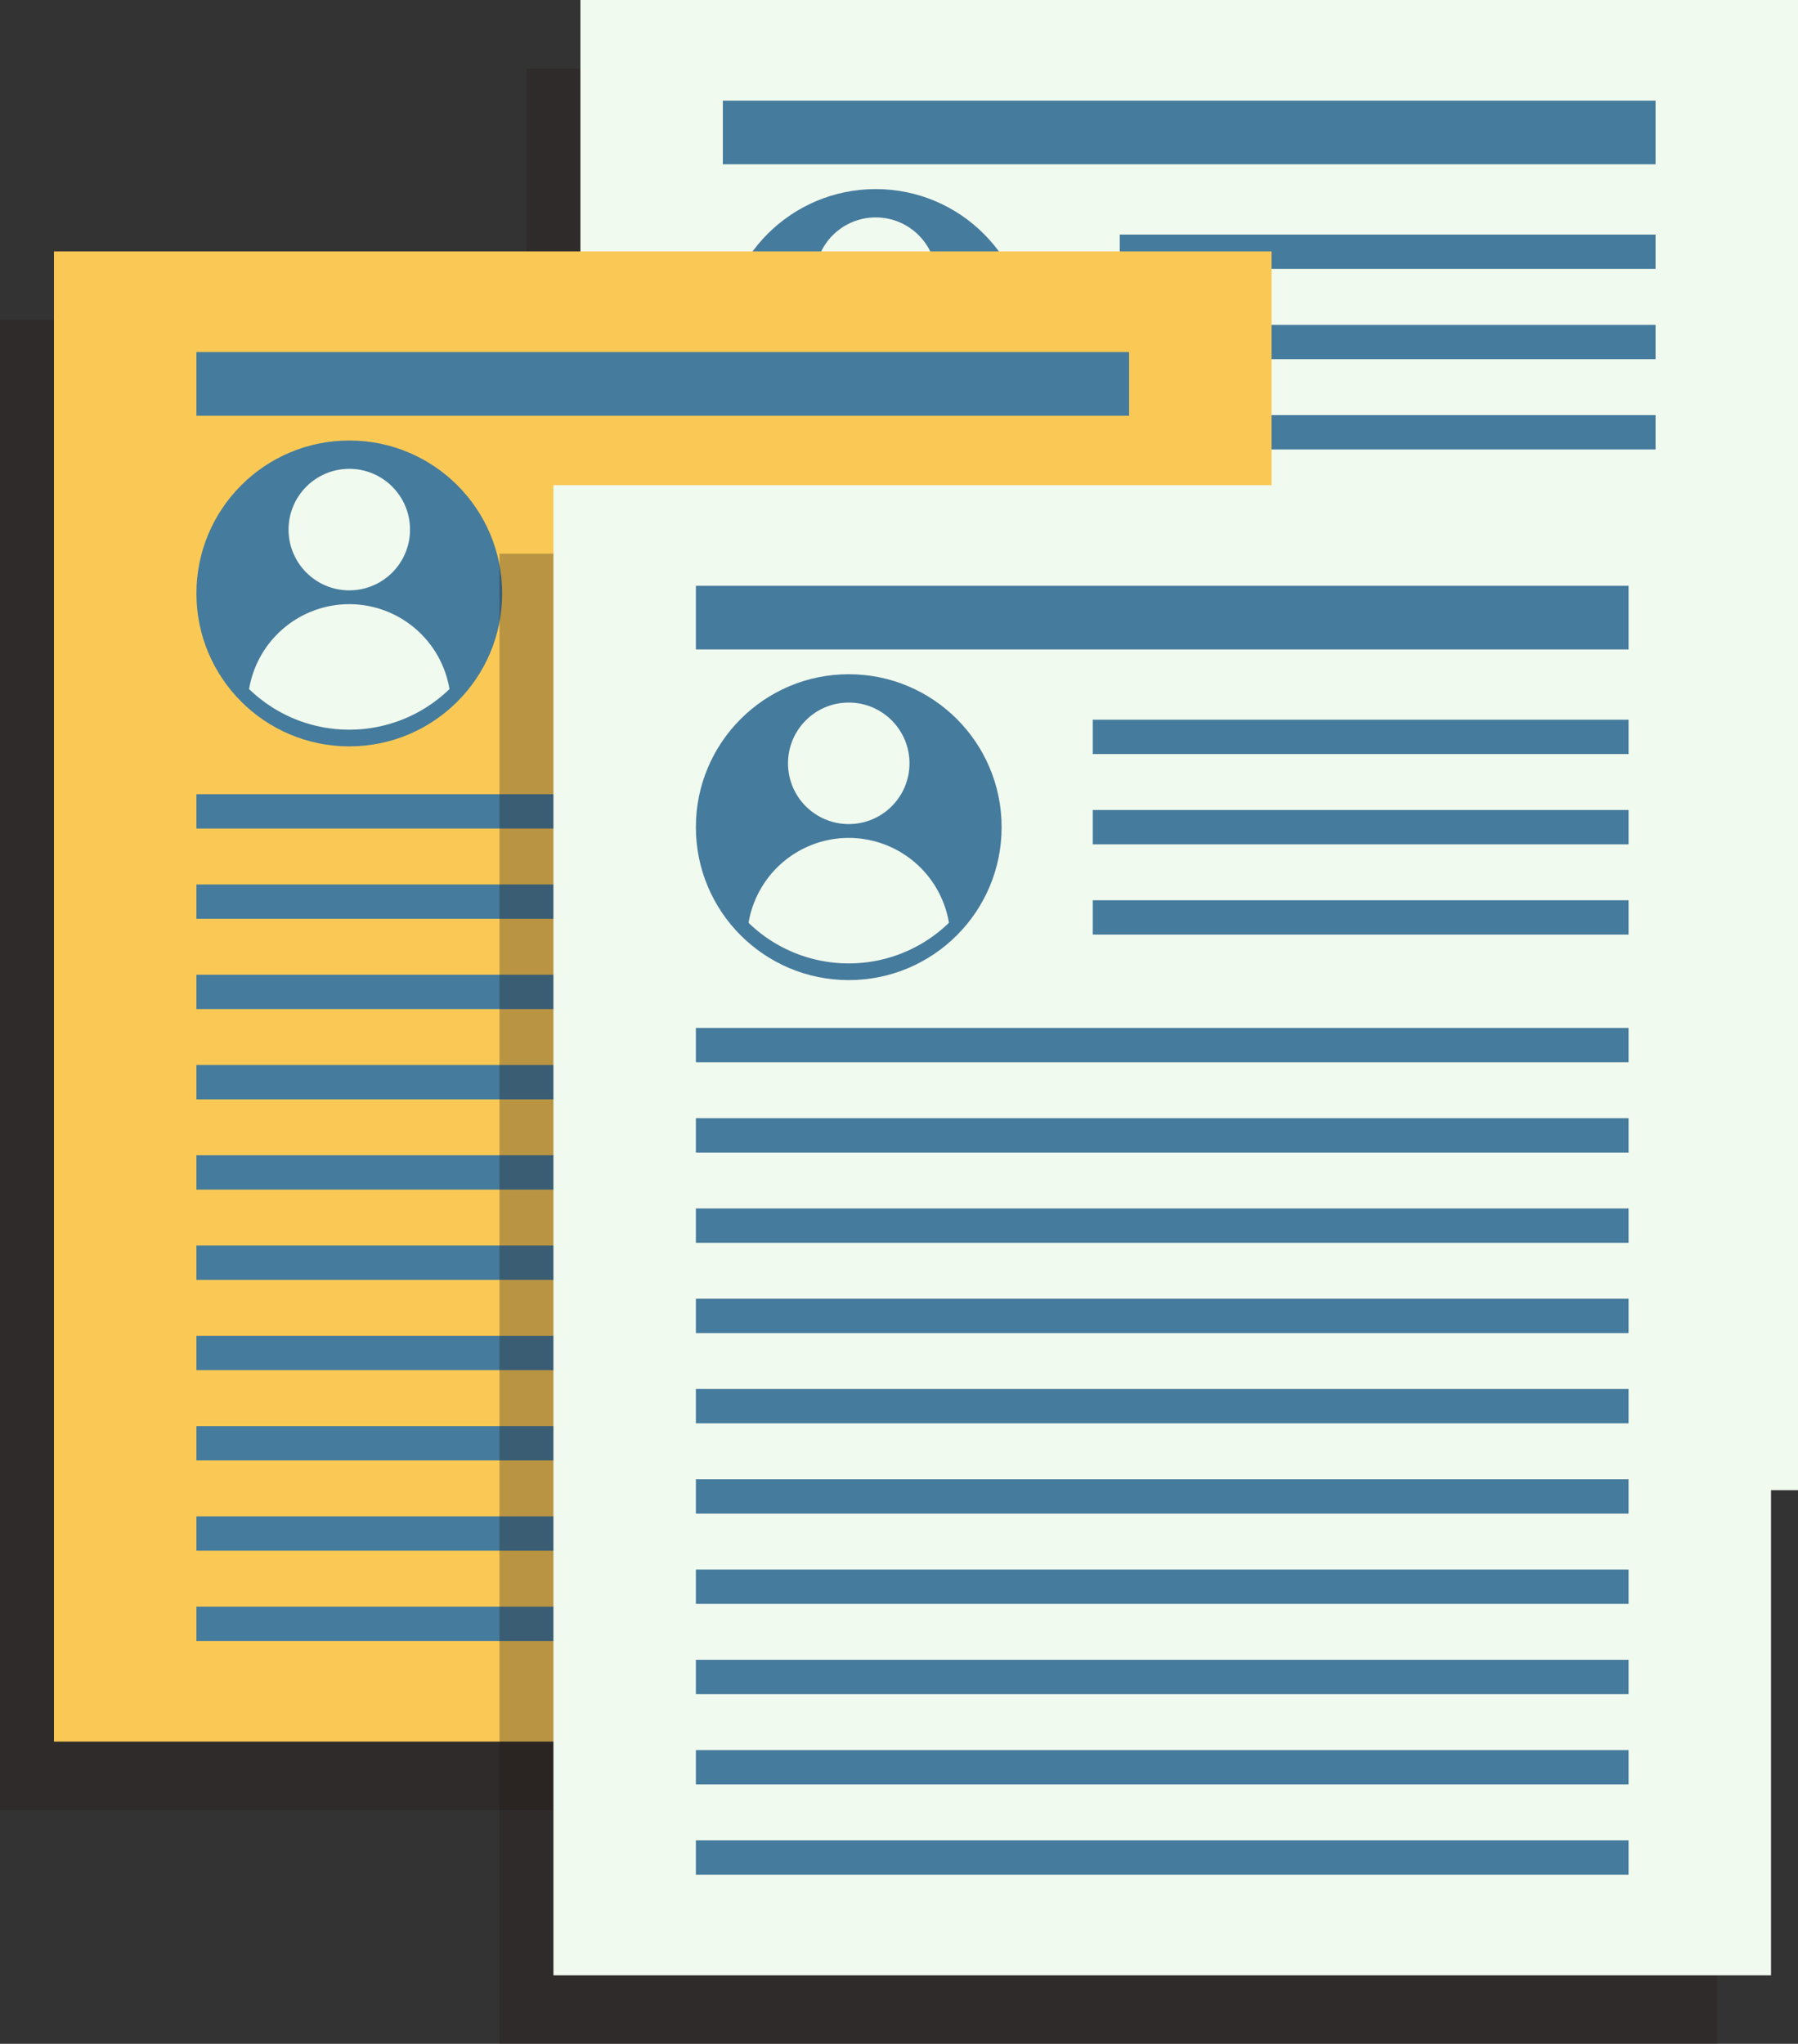 <svg xmlns="http://www.w3.org/2000/svg" width="141.961" height="161.311" viewBox="0 0 141.961 161.311">
  <rect x="0" y="0" width="141.961" height="161.311" fill="#333333" stroke="none"/>
  <defs>
    <style>
      .cls-1 {
        fill: #231815;
        opacity: 0.3;
      }

      .cls-2 {
        fill: #f1faee;
      }

      .cls-3 {
        fill: #457b9d;
      }

      .cls-4 {
        fill: #fac955;
      }
    </style>
  </defs>
  <g id="Group_19451" data-name="Group 19451" transform="translate(1408.18 -586.221)">
    <g id="Group_19440" data-name="Group 19440" transform="translate(-1366.615 586.221)">
      <rect id="Rectangle_1859" data-name="Rectangle 1859" class="cls-1" width="96.135" height="117.615" transform="translate(0 5.406)"/>
      <rect id="Rectangle_1860" data-name="Rectangle 1860" class="cls-2" width="96.135" height="117.615" transform="translate(4.261)"/>
      <g id="Group_19439" data-name="Group 19439" transform="translate(15.508 7.944)">
        <g id="Group_19436" data-name="Group 19436" transform="translate(0 6.98)">
          <circle id="Ellipse_559" data-name="Ellipse 559" class="cls-3" cx="12.07" cy="12.07" r="12.07"/>
          <circle id="Ellipse_560" data-name="Ellipse 560" class="cls-2" cx="4.796" cy="4.796" r="4.796" transform="translate(7.274 2.235)"/>
          <path id="Path_25478" data-name="Path 25478" class="cls-2" d="M-1342.579,622.357a11.347,11.347,0,0,0,7.911-3.205,8.026,8.026,0,0,0-7.911-6.7,8.026,8.026,0,0,0-7.911,6.7A11.349,11.349,0,0,0-1342.579,622.357Z" transform="translate(1354.649 -599.535)"/>
        </g>
        <g id="Group_19437" data-name="Group 19437" transform="translate(31.337 10.57)">
          <rect id="Rectangle_1861" data-name="Rectangle 1861" class="cls-3" width="42.303" height="2.71"/>
          <rect id="Rectangle_1862" data-name="Rectangle 1862" class="cls-3" width="42.303" height="2.71" transform="translate(0 7.125)"/>
          <rect id="Rectangle_1863" data-name="Rectangle 1863" class="cls-3" width="42.303" height="2.71" transform="translate(0 14.249)"/>
        </g>
        <g id="Group_19438" data-name="Group 19438" transform="translate(0 34.895)">
          <rect id="Rectangle_1864" data-name="Rectangle 1864" class="cls-3" width="73.64" height="2.71"/>
          <rect id="Rectangle_1865" data-name="Rectangle 1865" class="cls-3" width="73.64" height="2.71" transform="translate(0 7.125)"/>
          <rect id="Rectangle_1866" data-name="Rectangle 1866" class="cls-3" width="73.64" height="2.71" transform="translate(0 14.249)"/>
          <rect id="Rectangle_1867" data-name="Rectangle 1867" class="cls-3" width="73.64" height="2.71" transform="translate(0 21.374)"/>
          <rect id="Rectangle_1868" data-name="Rectangle 1868" class="cls-3" width="73.64" height="2.71" transform="translate(0 28.498)"/>
          <rect id="Rectangle_1869" data-name="Rectangle 1869" class="cls-3" width="73.64" height="2.71" transform="translate(0 35.623)"/>
          <rect id="Rectangle_1870" data-name="Rectangle 1870" class="cls-3" width="73.64" height="2.71" transform="translate(0 42.748)"/>
          <rect id="Rectangle_1871" data-name="Rectangle 1871" class="cls-3" width="73.64" height="2.71" transform="translate(0 49.872)"/>
          <rect id="Rectangle_1872" data-name="Rectangle 1872" class="cls-3" width="73.64" height="2.71" transform="translate(0 56.997)"/>
          <rect id="Rectangle_1873" data-name="Rectangle 1873" class="cls-3" width="73.64" height="2.71" transform="translate(0 64.121)"/>
        </g>
        <rect id="Rectangle_1874" data-name="Rectangle 1874" class="cls-3" width="73.64" height="5.023"/>
      </g>
    </g>
    <g id="Group_19445" data-name="Group 19445" transform="translate(-1408.18 606.065)">
      <rect id="Rectangle_1875" data-name="Rectangle 1875" class="cls-1" width="96.135" height="117.615" transform="translate(0 5.406)"/>
      <rect id="Rectangle_1876" data-name="Rectangle 1876" class="cls-4" width="96.135" height="117.615" transform="translate(4.261)"/>
      <g id="Group_19444" data-name="Group 19444" transform="translate(15.508 7.944)">
        <g id="Group_19441" data-name="Group 19441" transform="translate(0 6.98)">
          <circle id="Ellipse_561" data-name="Ellipse 561" class="cls-3" cx="12.07" cy="12.07" r="12.07"/>
          <circle id="Ellipse_562" data-name="Ellipse 562" class="cls-2" cx="4.796" cy="4.796" r="4.796" transform="translate(7.274 2.235)"/>
          <path id="Path_25479" data-name="Path 25479" class="cls-2" d="M-1381.74,641.053a11.347,11.347,0,0,0,7.911-3.205,8.026,8.026,0,0,0-7.911-6.7,8.026,8.026,0,0,0-7.911,6.7A11.347,11.347,0,0,0-1381.74,641.053Z" transform="translate(1393.81 -618.231)"/>
        </g>
        <g id="Group_19442" data-name="Group 19442" transform="translate(31.337 10.57)">
          <rect id="Rectangle_1877" data-name="Rectangle 1877" class="cls-3" width="42.303" height="2.71"/>
          <rect id="Rectangle_1878" data-name="Rectangle 1878" class="cls-3" width="42.303" height="2.71" transform="translate(0 7.125)"/>
          <rect id="Rectangle_1879" data-name="Rectangle 1879" class="cls-3" width="42.303" height="2.71" transform="translate(0 14.249)"/>
        </g>
        <g id="Group_19443" data-name="Group 19443" transform="translate(0 34.895)">
          <rect id="Rectangle_1880" data-name="Rectangle 1880" class="cls-3" width="73.64" height="2.71"/>
          <rect id="Rectangle_1881" data-name="Rectangle 1881" class="cls-3" width="73.64" height="2.71" transform="translate(0 7.125)"/>
          <rect id="Rectangle_1882" data-name="Rectangle 1882" class="cls-3" width="73.64" height="2.71" transform="translate(0 14.249)"/>
          <rect id="Rectangle_1883" data-name="Rectangle 1883" class="cls-3" width="73.64" height="2.71" transform="translate(0 21.374)"/>
          <rect id="Rectangle_1884" data-name="Rectangle 1884" class="cls-3" width="73.64" height="2.71" transform="translate(0 28.498)"/>
          <rect id="Rectangle_1885" data-name="Rectangle 1885" class="cls-3" width="73.64" height="2.71" transform="translate(0 35.623)"/>
          <rect id="Rectangle_1886" data-name="Rectangle 1886" class="cls-3" width="73.64" height="2.71" transform="translate(0 42.748)"/>
          <rect id="Rectangle_1887" data-name="Rectangle 1887" class="cls-3" width="73.64" height="2.71" transform="translate(0 49.872)"/>
          <rect id="Rectangle_1888" data-name="Rectangle 1888" class="cls-3" width="73.64" height="2.71" transform="translate(0 56.997)"/>
          <rect id="Rectangle_1889" data-name="Rectangle 1889" class="cls-3" width="73.64" height="2.71" transform="translate(0 64.122)"/>
        </g>
        <rect id="Rectangle_1890" data-name="Rectangle 1890" class="cls-3" width="73.64" height="5.023"/>
      </g>
    </g>
    <g id="Group_19450" data-name="Group 19450" transform="translate(-1368.745 624.512)">
      <rect id="Rectangle_1891" data-name="Rectangle 1891" class="cls-1" width="96.135" height="117.615" transform="translate(0 5.406)"/>
      <rect id="Rectangle_1892" data-name="Rectangle 1892" class="cls-2" width="96.135" height="117.615" transform="translate(4.261)"/>
      <g id="Group_19449" data-name="Group 19449" transform="translate(15.508 7.944)">
        <g id="Group_19446" data-name="Group 19446" transform="translate(0 6.98)">
          <circle id="Ellipse_563" data-name="Ellipse 563" class="cls-3" cx="12.07" cy="12.07" r="12.07"/>
          <circle id="Ellipse_564" data-name="Ellipse 564" class="cls-2" cx="4.796" cy="4.796" r="4.796" transform="translate(7.274 2.235)"/>
          <path id="Path_25480" data-name="Path 25480" class="cls-2" d="M-1344.586,658.433a11.347,11.347,0,0,0,7.911-3.205,8.026,8.026,0,0,0-7.911-6.7,8.026,8.026,0,0,0-7.911,6.7A11.343,11.343,0,0,0-1344.586,658.433Z" transform="translate(1356.656 -635.61)"/>
        </g>
        <g id="Group_19447" data-name="Group 19447" transform="translate(31.337 10.57)">
          <rect id="Rectangle_1893" data-name="Rectangle 1893" class="cls-3" width="42.303" height="2.71"/>
          <rect id="Rectangle_1894" data-name="Rectangle 1894" class="cls-3" width="42.303" height="2.71" transform="translate(0 7.125)"/>
          <rect id="Rectangle_1895" data-name="Rectangle 1895" class="cls-3" width="42.303" height="2.71" transform="translate(0 14.249)"/>
        </g>
        <g id="Group_19448" data-name="Group 19448" transform="translate(0 34.895)">
          <rect id="Rectangle_1896" data-name="Rectangle 1896" class="cls-3" width="73.64" height="2.71"/>
          <rect id="Rectangle_1897" data-name="Rectangle 1897" class="cls-3" width="73.64" height="2.71" transform="translate(0 7.125)"/>
          <rect id="Rectangle_1898" data-name="Rectangle 1898" class="cls-3" width="73.64" height="2.71" transform="translate(0 14.249)"/>
          <rect id="Rectangle_1899" data-name="Rectangle 1899" class="cls-3" width="73.64" height="2.71" transform="translate(0 21.374)"/>
          <rect id="Rectangle_1900" data-name="Rectangle 1900" class="cls-3" width="73.64" height="2.71" transform="translate(0 28.498)"/>
          <rect id="Rectangle_1901" data-name="Rectangle 1901" class="cls-3" width="73.64" height="2.71" transform="translate(0 35.623)"/>
          <rect id="Rectangle_1902" data-name="Rectangle 1902" class="cls-3" width="73.64" height="2.71" transform="translate(0 42.748)"/>
          <rect id="Rectangle_1903" data-name="Rectangle 1903" class="cls-3" width="73.64" height="2.71" transform="translate(0 49.872)"/>
          <rect id="Rectangle_1904" data-name="Rectangle 1904" class="cls-3" width="73.64" height="2.71" transform="translate(0 56.997)"/>
          <rect id="Rectangle_1905" data-name="Rectangle 1905" class="cls-3" width="73.64" height="2.71" transform="translate(0 64.121)"/>
        </g>
        <rect id="Rectangle_1906" data-name="Rectangle 1906" class="cls-3" width="73.64" height="5.023"/>
      </g>
    </g>
  </g>
</svg>
